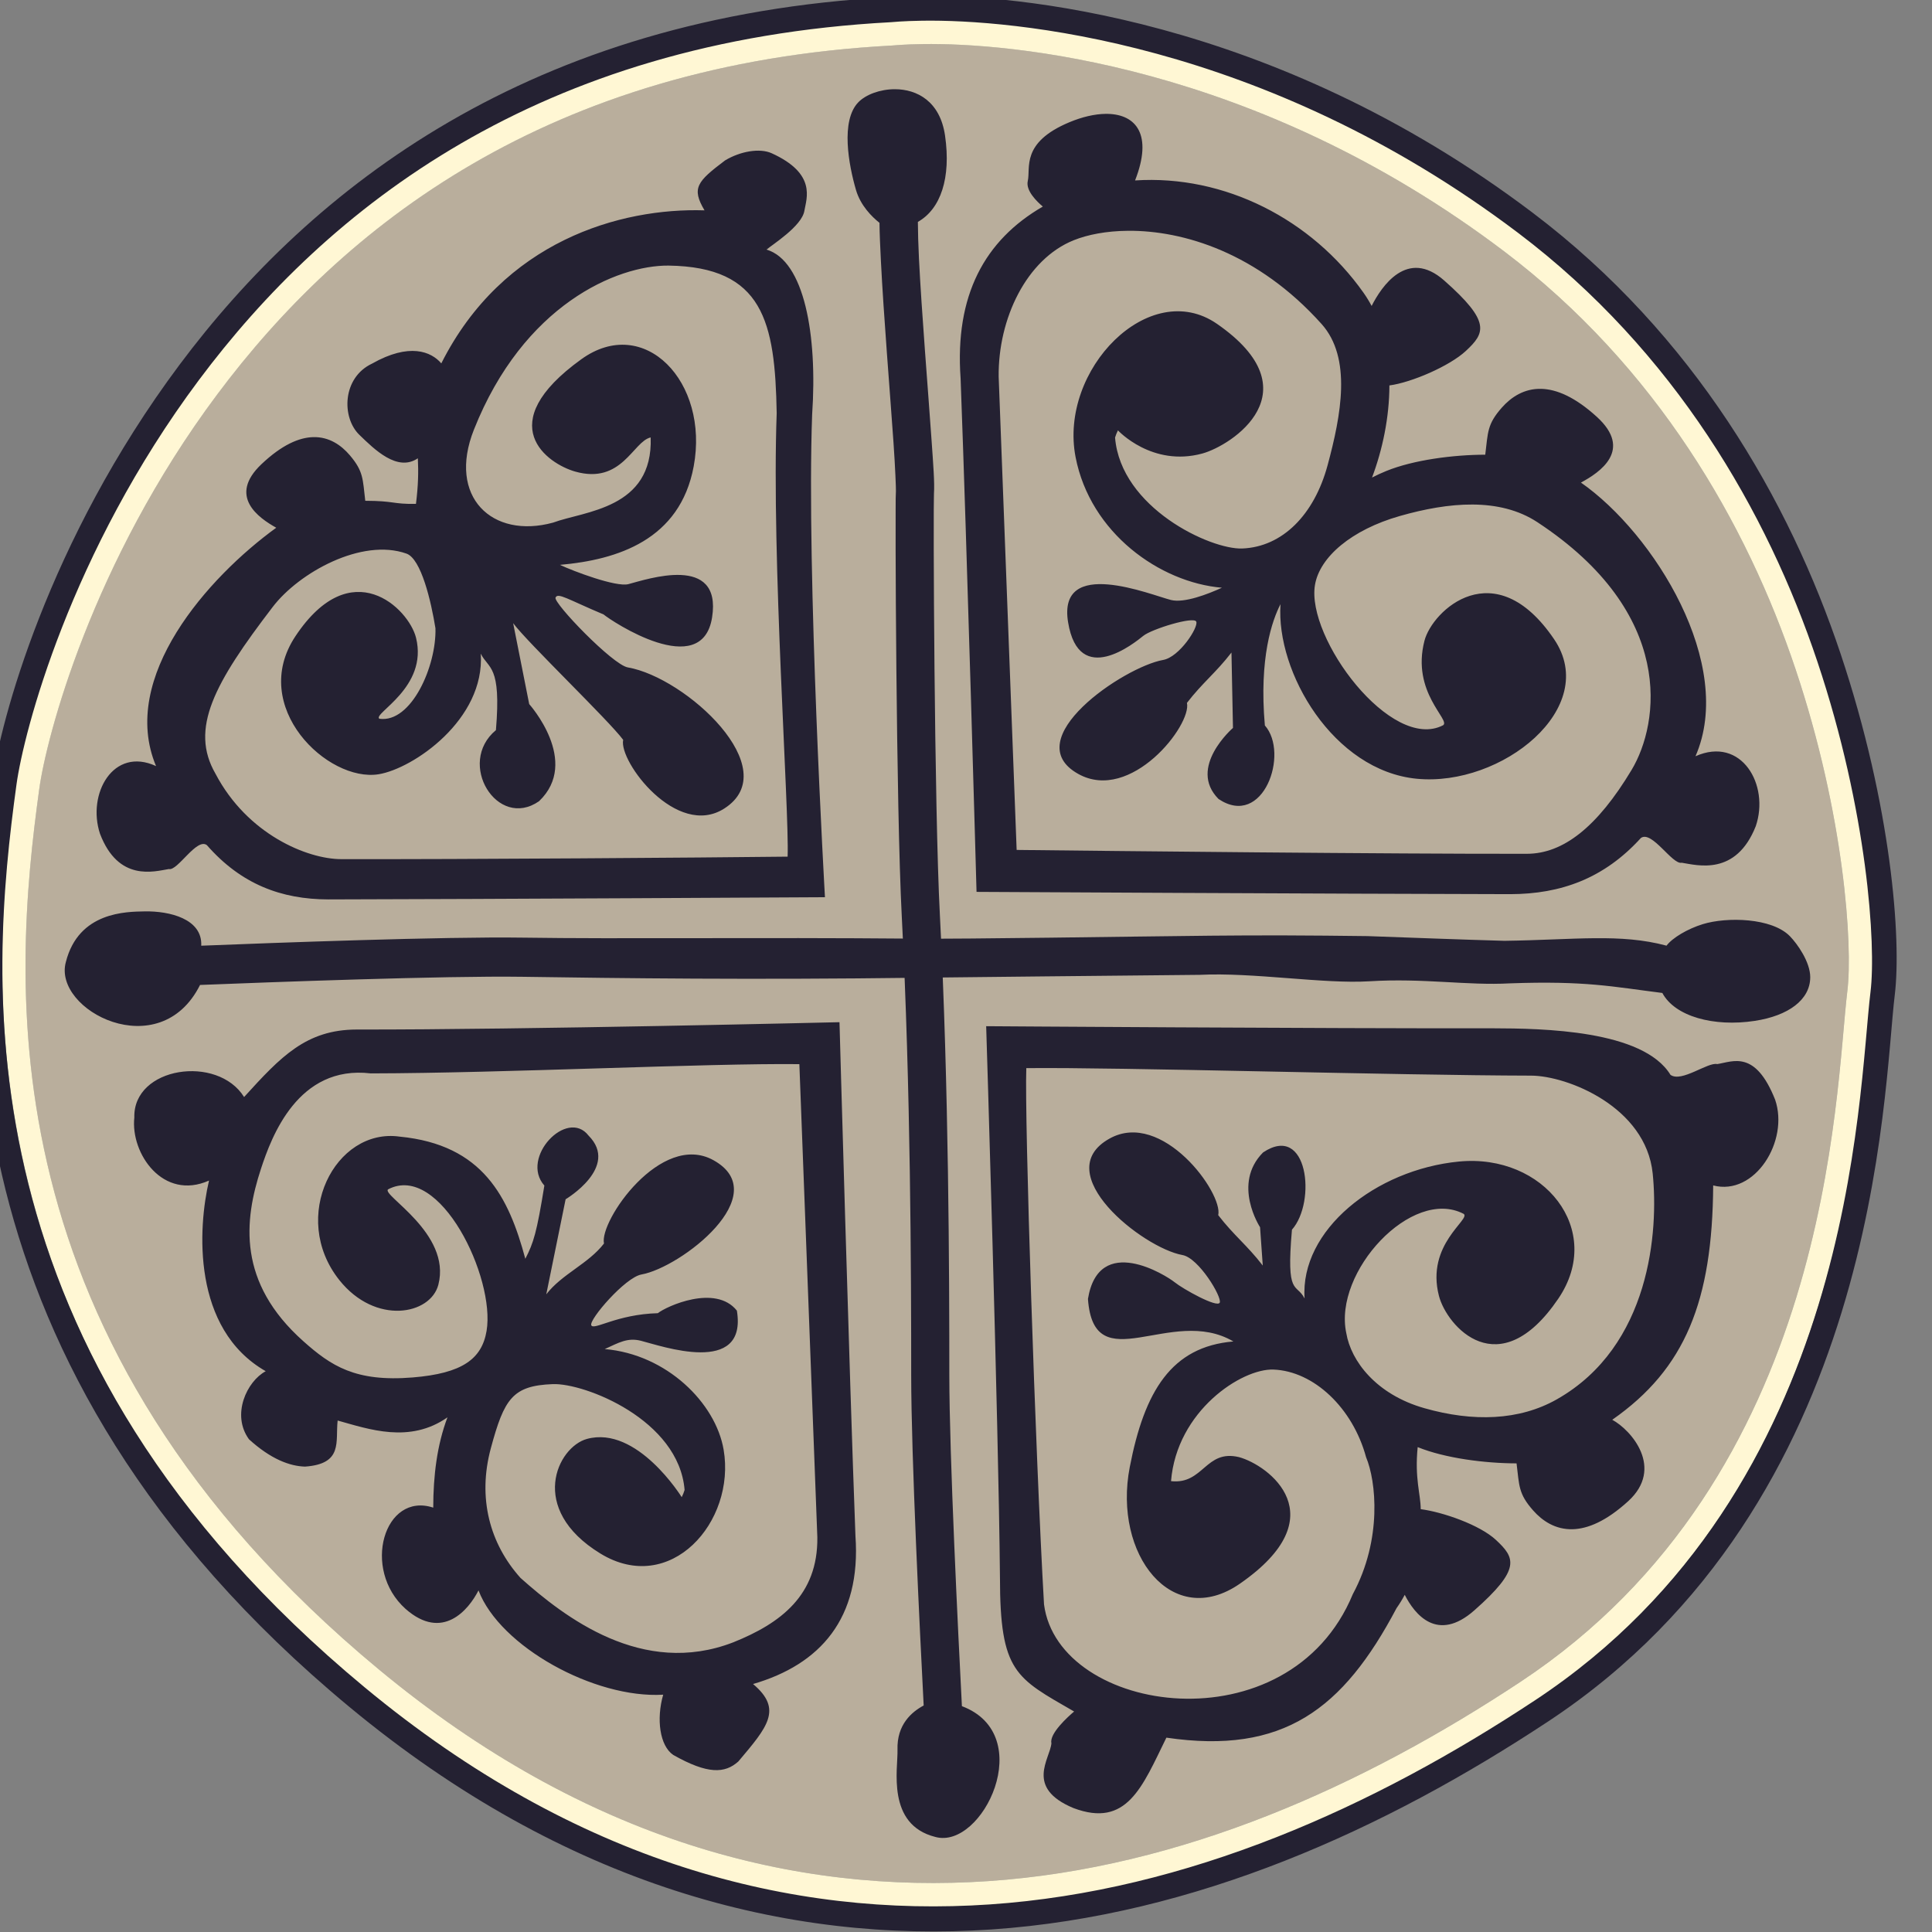 <?xml version="1.0" encoding="UTF-8"?>
<svg width="60" height="60" version="1.1" viewBox="0 0 60 60" xmlns="http://www.w3.org/2000/svg" xmlns:cc="http://creativecommons.org/ns#" xmlns:dc="http://purl.org/dc/elements/1.1/" xmlns:rdf="http://www.w3.org/1999/02/22-rdf-syntax-ns#">
 <rect x="0" y="0" width="60" height="60" fill="#808080" stroke="none"/>
 <g transform="translate(0,-281.12)">
  <g transform="matrix(.037 0 0 .038 -93.943 351.8)" shape-rendering="auto">
   <path d="m3313.7-1824c70.885-1.019 278.11 15.005 487.5 169.2 128.2 94.412 203.94 222.59 244.88 341.69 40.948 119.1 48.106 225.91 43.476 262.95-10.483 83.865-12.338 395.9-274.29 564.58-132.41 85.265-284.66 152.19-446.6 162.92-161.93 10.736-338.06-32.823-511.7-172.99-332.42-268.34-307.13-562.88-285.04-719.56 5.924-42.004 43.886-184.92 149.26-322.3 105.37-137.38 277.51-270.29 566.65-285.3l0.242-0.014 0.242-0.023s9.021-0.915 25.379-1.15z" color="#000000" color-rendering="auto" dominant-baseline="auto" fill="#b9ae9c" image-rendering="auto" solid-color="#000000" style="font-feature-settings:normal;font-variant-alternates:normal;font-variant-caps:normal;font-variant-ligatures:normal;font-variant-numeric:normal;font-variant-position:normal;isolation:auto;mix-blend-mode:normal;shape-padding:0;text-decoration-color:#000000;text-decoration-line:none;text-decoration-style:solid;text-indent:0;text-orientation:mixed;text-transform:none;white-space:normal"/>
   <path d="m3147.6-1728.9c12.802-7.524 29.166-10.256 39.116-5.854 37.799 16.723 29.229 36.737 27.423 47.101-2.192 12.58-27.043 27.643-31.746 31.638 31.612 9.141 42.878 69.515 38.271 134.91-4.861 129.93 10.76 394.36 10.76 394.36s-286.57 1.58-416.92 1.798c-39.436-0.096-73.163-12.416-101.86-44.356-8.543-6.343-24.607 21.334-31.902 19.529-12.218 1.953-42.293 10.743-57.8-28.808-11.068-32.541 11.1-71.511 47.038-55.327-31.301-72.563 43.772-154.48 100.89-194.8-14.753-7.993-40.877-25.714-12.38-51.968 17.094-15.749 31.465-21.753 43.313-22.078 13.428-0.368 23.617 6.559 30.857 14.86 11.518 13.206 10.747 19.339 12.931 37.168 24.735 0.044 22.721 2.842 42.556 2.526 1.954-15.482 2.132-26.023 1.576-37.254-17.159 11.368-36.379-7.199-49.088-19.167-15.037-14.16-14.434-46.687 10.602-58.188 31.415-17.325 49.724-9.863 58.174-0.215 51.774-100.07 150.4-127.23 220.93-125.07-11.078-18.205-6.298-23.511 17.252-40.807zm-47.459 85.953c-43.162-0.334-121.77 31.967-163.39 134.17-22.357 54.902 15.388 89.537 66.53 75.876 25.866-9.427 84.043-11.011 81.859-69.6-14.757 3.151-24.117 38.716-63.342 27.902-23.026-6.348-71.009-38.443 5.196-91.854 52.703-36.939 107.46 18.458 94.26 87.572-11.475 60.083-63.898 76.391-112.28 80.514 11.015 5.067 47.068 18.369 57.46 15.751 15.507-3.906 78.713-25.07 70.254 27.175-8.458 52.245-84.485 2.981-91.064-2.39-30.317-12.442-38.463-18.151-40.342-13.756-1.88 4.394 47.923 54.914 60.696 57.042 48.556 8.087 132.72 83.144 80.906 115.34-39.913 24.801-88.736-38.655-84.82-56.152-12.296-16.113-80.056-79.24-92.352-95.353l13.473 66.135s43.289 46.907 8.247 79.385c-35.008 23.681-69.591-31.081-36.183-58.104 4.652-53.522-6.236-49.754-12.718-62.494 3.646 53.912-56.872 94.006-85.713 98.549-42.768 6.736-109.25-55.066-69.861-112.79 46.957-68.806 95.122-22.698 101.23 1.227 10.407 40.758-36.654 61.953-30.789 66.211 26.849 3.697 48.002-43.111 47.095-73.945-3.669-22.089-11.955-56.739-24.306-61.02-37.535-13.012-90.24 15.544-112.22 43.495-49.095 62.432-69.956 99.555-48.098 136.4 26.769 49.665 77.141 69.749 105.46 69.802 104.84 0.197 302.56-1.216 374.76-2.041 1.451-38.579-13.643-243.06-9.177-362.42-1.365-74.692-11.243-119.52-90.774-120.63zm366.9-124c-9.209 0.1-19.74 2.48-30.527 6.875-40.911 16.668-32.324 37.376-34.85 47.982-1.867 7.841 7.57 16.772 12.625 20.904-48.949 27.557-73.971 72.691-69.02 140.33 5.225 134.4 13.387 419.75 13.387 419.75s308.01 1.634 448.12 1.859c42.387-0.099 78.638-12.844 109.48-45.883 9.182-6.562 26.448 22.068 34.289 20.201 13.132 2.02 45.458 11.112 62.125-29.799 11.897-33.661-11.931-73.972-50.559-57.23 33.644-75.06-34.763-181.96-96.156-223.66 15.857-8.268 43.936-26.599 13.307-53.756-18.374-16.29-33.82-22.502-46.555-22.838-14.433-0.381-25.385 6.785-33.166 15.371-12.38 13.66-11.552 20.004-13.898 38.447-26.586 0.046-60.049 4.208-82.996 13.285-4.083 1.615-8.095 3.416-12.027 5.373 8.793-22.668 14.531-49.179 14.576-75.27 18.443-2.347 50.502-15.806 64.162-28.186 16.162-14.647 21.214-23.738-18.182-57.578-31.052-26.673-52.631 4.949-60.898 20.807-2.055-3.758-4.339-7.395-6.875-10.887-43.477-59.848-116.43-96.461-191.68-91.693 15.016-37.35 0.915-53.851-22.861-54.393-0.602-0.014-1.21-0.016-1.824-0.01zm18.766 95.561c46.392-0.346 108.88 17.982 162.43 76.15 25.591 27.797 16.452 74.503 5.062 115.53-11.221 40.419-37.937 66.724-71.686 67.971-26.658 0.985-101.91-33.266-106.69-90.682 0.58-1.905 1.394-3.869 2.418-5.869 0.118 0.125 28.636 30.121 70.797 18.936 24.749-6.566 94.238-50.738 12.33-105.99-56.647-38.21-132.87 37.379-118.69 108.87 12.333 62.15 70.851 102.53 122.85 106.79-11.839 5.242-31.589 12.732-42.76 10.024-16.667-4.041-95.46-35.86-86.369 18.184 9.091 54.043 56.064 16.667 63.135 11.111s42.427-16.163 44.447-11.617-14.082 28.94-27.779 31.314c-33.189 5.753-123.11 65.107-71.217 93.188 44.026 23.823 95.377-39.986 91.168-58.084 13.216-16.668 24.159-24.497 37.375-41.164l1.262 61.619s-38.385 32.325-12.121 58.084c37.628 24.496 59.599-37.375 38.891-60.104-5-55.364 6.159-85.948 13.127-99.127-3.919 55.767 44.456 136.08 114.38 142.69 71.283 6.743 154.34-58.006 115.26-114.05-49.892-71.551-102.24-23.479-108.81 1.27-11.186 42.161 22.024 64.608 15.721 69.012-43.516 22.11-115.11-71.239-107.62-114.63 3.944-22.849 30.765-45.107 71.184-56.328 41.027-11.39 83.716-15.321 115.53 5.062 116.29 74.508 102.54 164.33 79.043 202.44-28.772 46.672-57.399 68.492-87.836 68.547-112.68 0.203-350.72-2.303-428.32-3.156-1.559-39.906-10.288-263.24-15.088-386.71-0.561-47.457 23.332-96.065 62.99-111.57 11.727-4.586 27.417-7.58 45.57-7.715zm-327.11 1251c24.444-28.184 37.578-42.679 12.376-63.331 56.273-15.941 90.891-53.498 85.94-121.14-5.225-134.4-13.387-419.75-13.387-419.75s-265.16 6.223-405.27 5.998c-42.387 0.099-63.638 22.129-94.478 55.169-22.289-34.878-93.288-24.746-92.128 16.741-3.325 29.375 24.074 68.257 62.702 51.516-9.358 38.631-14.522 121.24 47.585 155.81-15.857 8.268-29.029 35.553-14.057 55.639 18.374 16.29 34.325 21.997 47.06 22.333 32.214-2.238 25.38-20.399 27.366-37.656 26.113 7.05 60.416 19.056 92.181-2.612-8.793 22.668-11.904 47.706-11.949 73.796-41.102-13.127-60.444 50.279-23.252 82.733 31.052 26.673 52.979 0.769 61.247-15.088 17.99 45.981 97.509 88.584 155.02 85.234-5.909 20.028-2.879 41.708 8.397 49.214 29.017 16.022 43.406 15.199 54.642 5.395zm-182.86-150.09c-25.591-27.797-36.218-65.008-24.828-106.03 11.221-40.419 18.239-51.066 51.988-52.313 26.658-0.985 105.84 29.096 110.62 86.511-0.58 1.905-1.394 3.869-2.418 5.869-0.118-0.125-37.362-58.781-79.523-47.595-24.749 6.566-50.044 57.051 11.156 93.612 58.659 35.043 113.95-25.66 103.53-84.88-6.697-38.08-47.78-77.898-99.781-82.163 11.839-5.242 19.089-9.517 30.26-6.809 16.668 4.041 89.746 29.431 80.655-24.612-18.02-21.9-59.278-3.453-66.349 2.103-34.571 0.913-53.856 14.377-55.876 9.832-2.02-4.546 28.415-39.084 42.111-41.458 33.189-5.753 112.36-65.316 60.462-93.397-44.026-23.823-96.098 49.981-91.888 68.08-13.216 16.668-35.23 24.854-48.446 41.521l16.238-77.691s45.528-26.254 19.264-52.013c-17.985-22.71-57.813 18.089-37.105 40.818-6.428 38.578-9.017 46.663-15.984 59.841-13.938-50.41-35.527-93.219-105.46-99.834-54.14-7.458-92.706 65.84-50.619 117.27 30.25 36.965 76.526 28.479 83.092 3.731 11.186-42.161-48.453-73.536-42.149-77.94 43.516-22.11 90.11 72.311 82.621 115.7-3.944 22.849-20.244 34.748-62.061 38.063-48.098 3.814-68.55-9.491-91.795-29.655-55.39-48.049-49.805-98.599-35.472-141.01 8.772-25.957 30.97-84.921 92.122-77.833 112.68-0.203 282.15-8.411 359.74-7.558 1.56 39.906 10.288 263.24 15.088 386.71 0.561 47.456-30.908 70.306-70.566 85.815-76.308 28.726-141.61-20.565-178.64-52.677zm464.09 188.11c-40.911-16.668-19.467-40.233-18.421-52.982-1.867-7.841 13.998-21.772 19.054-25.904-48.949-27.557-62.196-31.854-62.244-109.5-1.204-127.25-11.571-450.58-11.571-450.58s284.77 1.937 424.88 1.712c42.387 0.099 126.5 1.415 149.48 38.026 9.182 6.562 31.448-10.639 39.289-8.773 13.132-2.02 31.886-11.827 48.554 29.085 11.897 33.66-16.931 78.972-51.987 70.088-0.642 94.345-23.335 149.82-84.728 191.52 15.857 8.268 43.936 39.456 13.307 66.613-18.374 16.29-33.82 22.502-46.555 22.838-14.433 0.381-25.385-6.785-33.166-15.371-12.38-13.66-11.552-20.004-13.898-38.447-26.586-0.046-60.049-4.208-82.996-13.285-2.646 25.757 2.537 38.543 2.549 50.704 18.443 2.347 49.492 12.775 63.152 25.155 16.162 14.647 21.214 23.738-18.182 57.578-31.052 26.673-50.105 3.132-58.373-12.725-2.055 3.758-4.339 7.395-6.875 10.887-44.906 82.705-95.088 119.89-193.19 105.84-20.335 40.405-33.164 74.026-78.07 57.527zm234.58-174.84c24.877-44.94 19.483-92.527 11.123-111.84-11.221-40.419-43.998-70.418-77.746-71.665-26.658-0.985-81.207 33.772-85.982 91.187 27.316 2.907 28.857-26.206 57.053-19.632 24.749 6.566 82.621 48.212 0.713 103.46-56.647 38.21-106.61-23.742-92.422-95.234 12.333-62.15 34.99-98.489 86.991-102.75-52.163-29.918-117.15 32.799-122.06-34.773 9.091-54.043 65.66-19.193 72.731-13.637 7.071 5.556 35.861 21.214 37.881 16.668 2.02-4.546-17.618-36.516-31.315-38.891-33.189-5.753-113.01-67.127-61.115-95.208 44.026-23.823 95.377 44.531 91.168 62.63 13.216 16.668 24.159 24.496 37.375 41.164l-2.274-31.315s-23.738-35.356 2.526-61.114c37.628-24.496 44.952 40.406 24.243 63.134-5 55.364 3.634 43.017 10.602 56.195-3.919-55.767 59.608-105.27 129.54-111.88 71.283-6.744 122.52 55.986 83.442 112.03-49.892 71.551-93.654 22.469-100.22-2.28-11.186-42.161 27.075-62.587 20.772-66.991-43.516-22.11-109.55 47.501-98.53 97.456 3.944 22.849 25.05 50.107 65.469 61.328 41.027 11.39 79.754 10.165 111.24-7.205 78.753-43.442 85.394-137.9 80.472-184.58-5.75-54.525-71.685-79.92-102.12-79.975-112.68-0.203-346.04-6.983-423.64-6.13-1.559 39.906 7.527 314.08 14.87 438.26 11.989 90.201 205.62 117.8 259.21-8.412zm383.92-504.1c0.023-12.543-10.894-27.391-17.05-33.547-15.152-15.152-52.946-15.938-73.149-9.877-12.749 3.825-25.438 11.128-30.439 17.586-38.827-10.166-76.739-4.761-136.08-3.965-37.46-1.039-74.789-2.453-114.91-3.852-49.169-0.618-88.432-0.766-131.82-0.339-74.12 0.74-202.61 2.798-247.73 2.42-137.2-1.151-246.48 0.364-329.27-0.827-66.094-0.951-209.46 4.237-270.07 6.59 1.119-21.97-26.703-28.438-47.526-28.044-15.15 0.287-55.413 0.132-66.109 41.399-11.142 39.381 78.672 84.836 112.63 18.721 58.177-2.248 205.53-7.606 270.61-6.67 82.907 1.193 191.63 2.553 331.44 0.784 43.647-0.552 163.1-1.636 237.05-2.375 44.636-2.192 104.13 7.583 142.24 5.271 45.572-2.765 82.374 3.62 118 1.688 63.843-2.239 86.357 2.745 128.03 7.845 10.517 19.18 43.114 27.952 77.674 22.805 28.19-4.198 46.432-17.28 46.466-35.612zm-768.25-725.79c-12.543-0.023-24.534 4.465-30.689 10.621-15.152 15.152-8.081 51.518-2.019 71.721 3.825 12.749 13.271 21.866 19.728 26.867 0.085 8.743 0.565 18.979 1.178 30.922 1.145 22.308 3.05 49.074 5.039 75.494 1.989 26.42 4.063 52.487 5.545 73.197s2.135 37.999 2.031 39.568c-0.228 3.43-0.199 7.465-0.236 15.525-0.038 8.061-0.044 18.987-0.016 32.047 0.058 26.12 0.257 60.758 0.627 97.818 0.74 74.12 2.151 157.68 4.562 202.73 7.42 138.63 7.885 291.67 7.885 374.47 0 66.101 7.251 209.38 10.475 269.95-9.776 5.084-22.662 15.414-21.969 36.228 0.505 15.144-9.596 61.113 31.82 71.215 39.537 10.574 86.169-83.456 22.236-106.9-3.085-58.139-10.562-205.4-10.562-270.49 0-82.916-0.448-236.37-7.932-376.18-2.333-43.588-3.779-127.39-4.518-201.34-0.369-36.975-0.568-71.55-0.625-97.57-0.029-13.01-0.021-23.886 0.016-31.828 0.037-7.942 0.203-14.112 0.166-13.555 0.61-9.195-0.544-23.046-2.041-43.971s-3.574-46.987-5.557-73.316c-1.983-26.33-3.871-52.932-4.99-74.732-0.593-11.551-0.869-22.045-0.918-30.064 19.18-10.517 27.952-35.971 22.805-70.531-4.199-28.19-23.709-37.861-42.041-37.895z" color="#000000" color-rendering="auto" dominant-baseline="auto" fill="#242132" image-rendering="auto" solid-color="#000000" style="font-feature-settings:normal;font-variant-alternates:normal;font-variant-caps:normal;font-variant-ligatures:normal;font-variant-numeric:normal;font-variant-position:normal;isolation:auto;mix-blend-mode:normal;shape-padding:0;text-decoration-color:#000000;text-decoration-line:none;text-decoration-style:solid;text-indent:0;text-orientation:mixed;text-transform:none;white-space:normal"/>
   <path d="m3312.5-1843.9c-16.856 0.235-26.16 1.166-26.16 1.166l0.484-0.037c-294.73 15.297-473.29 152.04-581.48 293.1s-146.66 285.37-153.19 331.68c-22.351 158.49-46.045 464.81 292.28 737.92 177.05 142.92 359.01 188.43 525.58 177.38 166.58-11.044 321.83-79.603 456.1-166.06 271.4-174.77 273.59-501.15 283.31-578.91 5.472-43.775-2.524-150.11-44.408-271.93-41.884-121.82-119.52-253.77-251.94-351.29-214.12-157.69-427.54-174.03-500.58-173.01zm1.225 19.916c70.885-1.019 278.11 15.005 487.5 169.2 128.2 94.412 203.94 222.59 244.88 341.69 40.948 119.1 48.106 225.91 43.476 262.95-10.483 83.865-12.338 395.9-274.29 564.58-132.41 85.265-284.66 152.19-446.6 162.92-161.93 10.736-338.06-32.823-511.7-172.99-332.42-268.34-307.13-562.88-285.04-719.56 5.924-42.004 43.886-184.92 149.26-322.3 105.37-137.38 277.51-270.29 566.65-285.3l0.242-0.014 0.242-0.023s9.021-0.915 25.379-1.15z" color="#000000" color-rendering="auto" dominant-baseline="auto" fill="#fff7d4" image-rendering="auto" solid-color="#000000" style="font-feature-settings:normal;font-variant-alternates:normal;font-variant-caps:normal;font-variant-ligatures:normal;font-variant-numeric:normal;font-variant-position:normal;isolation:auto;mix-blend-mode:normal;shape-padding:0;text-decoration-color:#000000;text-decoration-line:none;text-decoration-style:solid;text-indent:0;text-orientation:mixed;text-transform:none;white-space:normal"/>
   <path d="m3312.2-1863.5c-17.284 0.241-26.825 1.196-26.825 1.196l0.497-0.038c-302.22 15.686-485.32 155.9-596.26 300.55-110.94 144.64-150.39 292.62-157.08 340.11-22.919 162.52-47.215 476.62 299.71 756.67 181.55 146.55 368.13 193.22 538.94 181.89 170.81-11.325 330.01-81.626 467.69-170.28 278.3-179.21 280.54-513.89 290.51-593.62 5.611-44.888-2.588-153.92-45.537-278.84-42.948-124.92-122.56-260.22-258.34-360.22-219.56-161.7-438.41-178.45-513.3-177.41zm1.256 20.422c72.686-1.045 285.18 15.386 499.89 173.5 131.46 96.811 209.12 228.25 251.1 350.37 41.989 122.13 49.329 231.65 44.581 269.63-10.749 85.996-12.652 405.96-281.26 578.93-135.78 87.432-291.89 156.06-457.95 167.06-166.05 11.009-346.65-33.657-524.7-177.39-340.87-275.16-314.94-577.18-292.28-737.85 6.074-43.072 45.001-189.62 153.05-330.49 108.05-140.87 284.56-277.16 581.05-292.55l0.248-0.014 0.248-0.024s9.25-0.938 26.024-1.18z" color="#000000" color-rendering="auto" dominant-baseline="auto" fill="#242132" image-rendering="auto" solid-color="#000000" stroke-width="1.025" style="font-feature-settings:normal;font-variant-alternates:normal;font-variant-caps:normal;font-variant-ligatures:normal;font-variant-numeric:normal;font-variant-position:normal;isolation:auto;mix-blend-mode:normal;shape-padding:0;text-decoration-color:#000000;text-decoration-line:none;text-decoration-style:solid;text-indent:0;text-orientation:mixed;text-transform:none;white-space:normal"/>
  </g>
 </g>
</svg>
